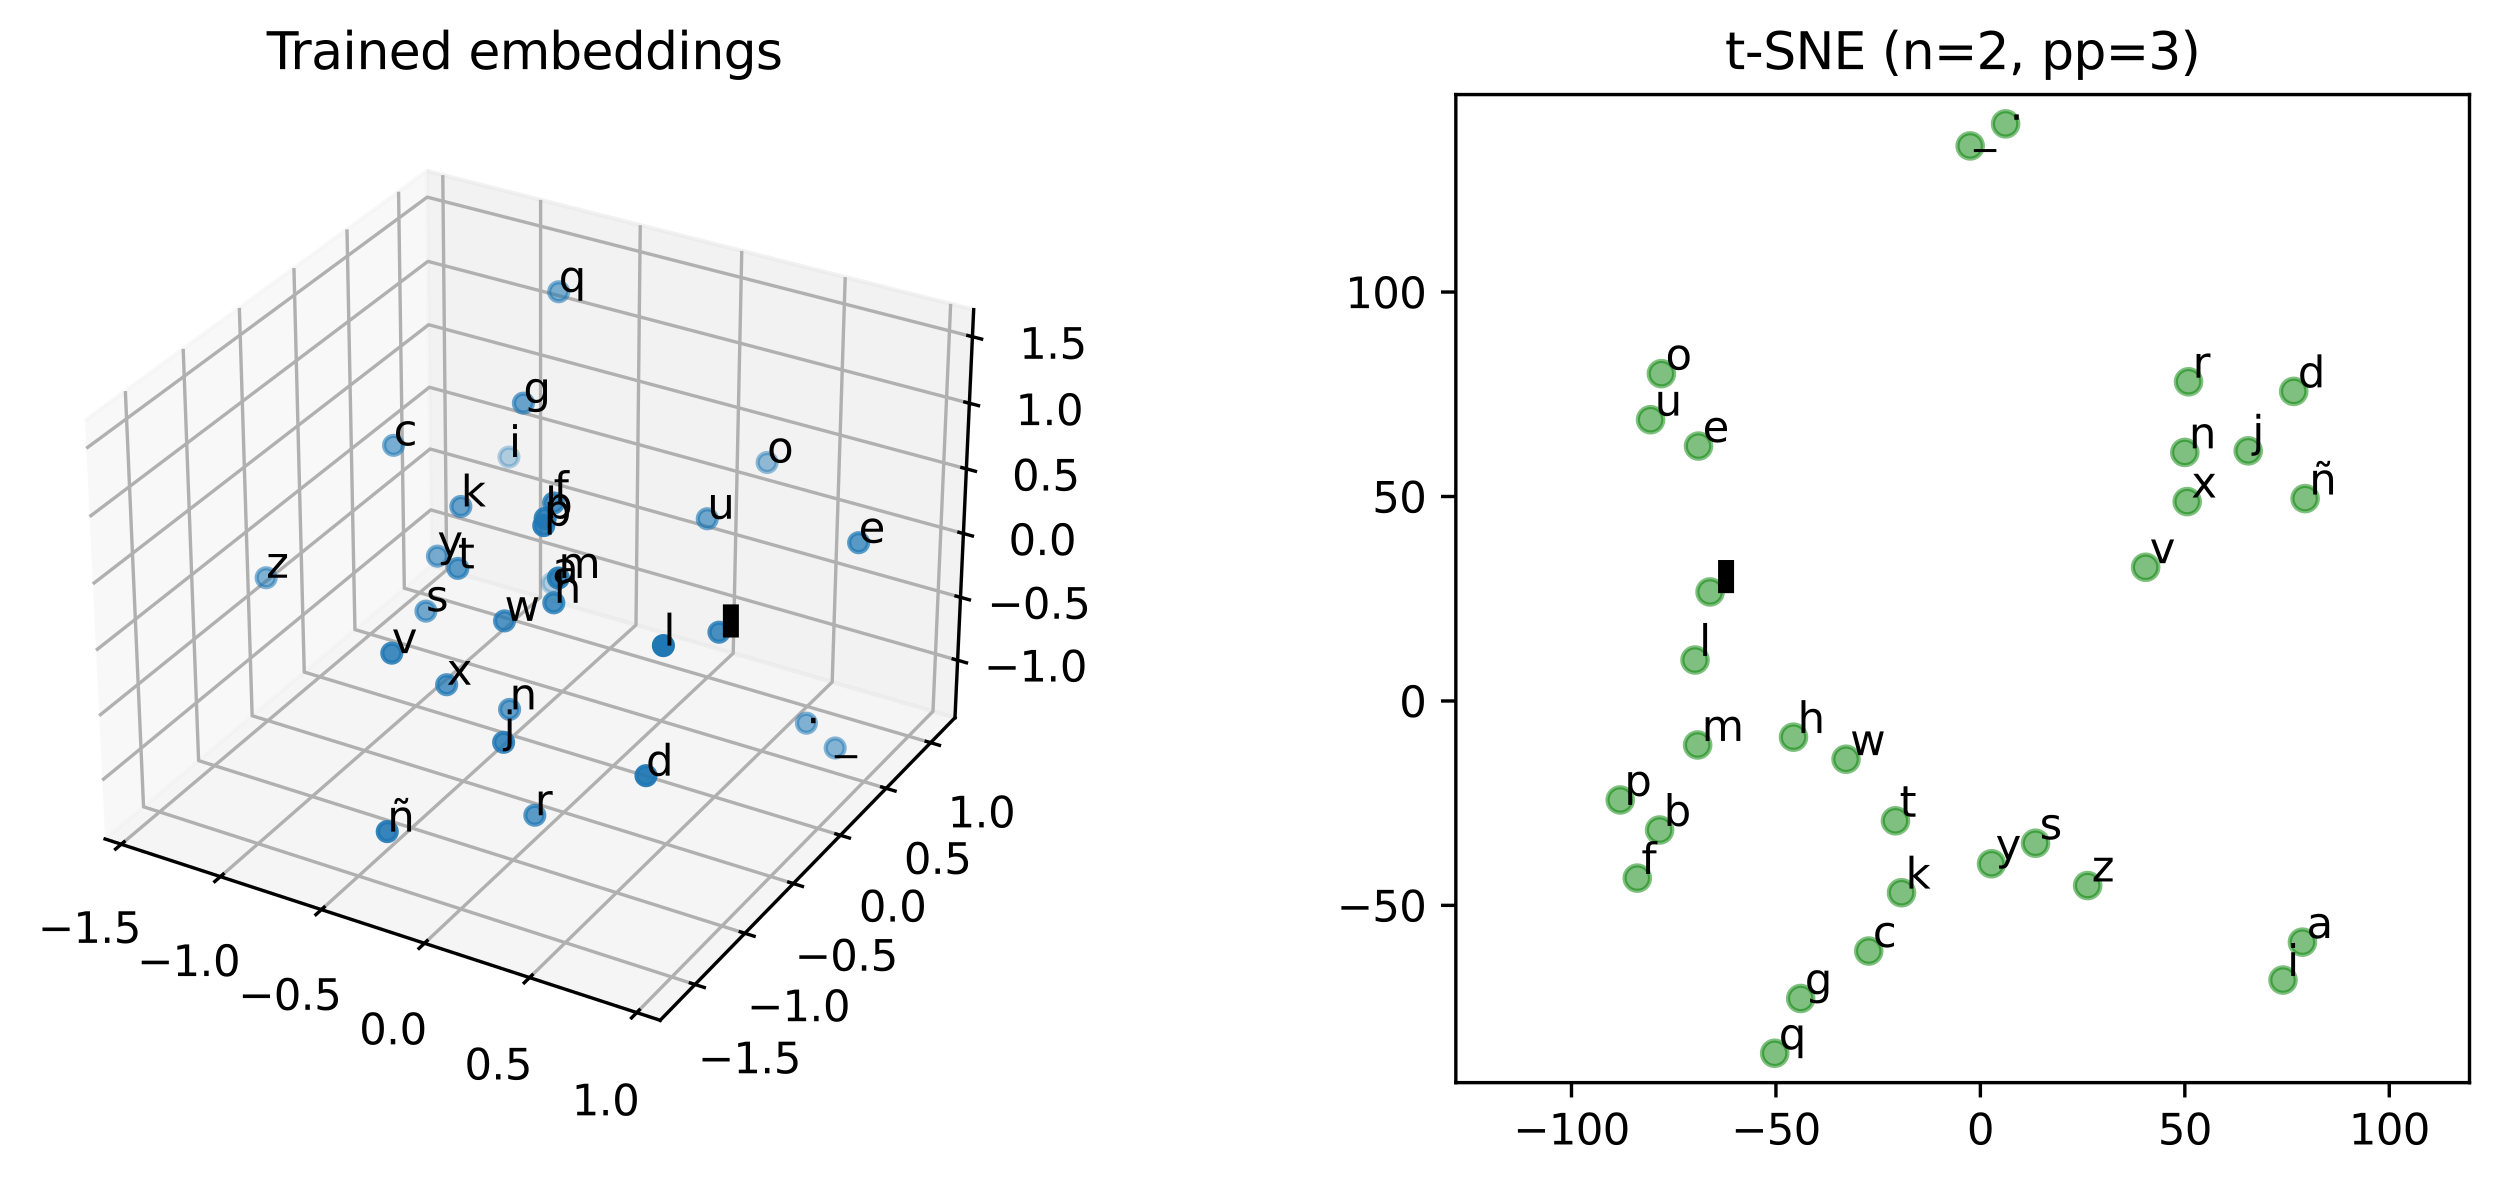<?xml version="1.0" encoding="utf-8" standalone="no"?>
<!DOCTYPE svg PUBLIC "-//W3C//DTD SVG 1.1//EN"
  "http://www.w3.org/Graphics/SVG/1.1/DTD/svg11.dtd">
<svg xmlns:xlink="http://www.w3.org/1999/xlink" width="590.14pt" height="279.436pt" viewBox="0 0 590.14 279.436" xmlns="http://www.w3.org/2000/svg" version="1.1">
 <defs>
  <style type="text/css">*{stroke-linejoin: round; stroke-linecap: butt}</style>
 </defs>
 <g id="figure_1">
  <g id="patch_1">
   <path d="M 0 279.436 
L 590.14 279.436 
L 590.14 0 
L 0 0 
z
" style="fill: #ffffff"/>
  </g>
  <g id="patch_2">
   <path d="M 7.2 255.558 
L 240.44 255.558 
L 240.44 22.318 
L 7.2 22.318 
z
" style="fill: #ffffff"/>
  </g>
  <g id="pane3d_1">
   <g id="patch_3">
    <path d="M 24.811 198.049 
L 101.835 133.486 
L 100.764 40.375 
L 20.055 99.273 
" style="fill: #f2f2f2; opacity: 0.5; stroke: #f2f2f2; stroke-linejoin: miter"/>
   </g>
  </g>
  <g id="pane3d_2">
   <g id="patch_4">
    <path d="M 101.835 133.486 
L 225.43 169.41 
L 229.841 73.092 
L 100.764 40.375 
" style="fill: #e6e6e6; opacity: 0.5; stroke: #e6e6e6; stroke-linejoin: miter"/>
   </g>
  </g>
  <g id="pane3d_3">
   <g id="patch_5">
    <path d="M 24.811 198.049 
L 155.828 240.839 
L 225.43 169.41 
L 101.835 133.486 
" style="fill: #ececec; opacity: 0.5; stroke: #ececec; stroke-linejoin: miter"/>
   </g>
  </g>
  <g id="grid3d_1">
   <g id="Line3DCollection_1">
    <path d="M 28.62 199.293 
L 105.443 134.535 
L 104.525 41.328 
" style="fill: none; stroke: #b0b0b0; stroke-width: 0.8"/>
    <path d="M 52.016 206.934 
L 127.588 140.972 
L 127.615 47.181 
" style="fill: none; stroke: #b0b0b0; stroke-width: 0.8"/>
    <path d="M 75.869 214.724 
L 150.13 147.524 
L 151.136 53.143 
" style="fill: none; stroke: #b0b0b0; stroke-width: 0.8"/>
    <path d="M 100.191 222.668 
L 173.078 154.194 
L 175.1 59.217 
" style="fill: none; stroke: #b0b0b0; stroke-width: 0.8"/>
    <path d="M 124.997 230.769 
L 196.443 160.985 
L 199.519 65.407 
" style="fill: none; stroke: #b0b0b0; stroke-width: 0.8"/>
    <path d="M 150.301 239.034 
L 220.238 167.901 
L 224.407 71.715 
" style="fill: none; stroke: #b0b0b0; stroke-width: 0.8"/>
   </g>
  </g>
  <g id="grid3d_2">
   <g id="Line3DCollection_2">
    <path d="M 29.593 92.313 
L 33.883 190.444 
L 164.058 232.393 
" style="fill: none; stroke: #b0b0b0; stroke-width: 0.8"/>
    <path d="M 43.242 82.352 
L 46.88 179.55 
L 175.833 220.308 
" style="fill: none; stroke: #b0b0b0; stroke-width: 0.8"/>
    <path d="M 56.5 72.677 
L 59.52 168.955 
L 187.269 208.573 
" style="fill: none; stroke: #b0b0b0; stroke-width: 0.8"/>
    <path d="M 69.383 63.275 
L 71.818 158.647 
L 198.378 197.172 
" style="fill: none; stroke: #b0b0b0; stroke-width: 0.8"/>
    <path d="M 81.907 54.136 
L 83.787 148.614 
L 209.176 186.091 
" style="fill: none; stroke: #b0b0b0; stroke-width: 0.8"/>
    <path d="M 94.086 45.248 
L 95.44 138.846 
L 219.675 175.317 
" style="fill: none; stroke: #b0b0b0; stroke-width: 0.8"/>
   </g>
  </g>
  <g id="grid3d_3">
   <g id="Line3DCollection_3">
    <path d="M 226.051 155.854 
L 101.684 120.357 
L 24.143 184.166 
" style="fill: none; stroke: #b0b0b0; stroke-width: 0.8"/>
    <path d="M 226.731 140.999 
L 101.518 105.98 
L 23.41 168.947 
" style="fill: none; stroke: #b0b0b0; stroke-width: 0.8"/>
    <path d="M 227.421 125.939 
L 101.351 91.414 
L 22.666 153.51 
" style="fill: none; stroke: #b0b0b0; stroke-width: 0.8"/>
    <path d="M 228.12 110.67 
L 101.181 76.655 
L 21.912 137.849 
" style="fill: none; stroke: #b0b0b0; stroke-width: 0.8"/>
    <path d="M 228.829 95.186 
L 101.009 61.699 
L 21.147 121.96 
" style="fill: none; stroke: #b0b0b0; stroke-width: 0.8"/>
    <path d="M 229.548 79.484 
L 100.835 46.542 
L 20.371 105.838 
" style="fill: none; stroke: #b0b0b0; stroke-width: 0.8"/>
   </g>
  </g>
  <g id="axis3d_1">
   <g id="line2d_1">
    <path d="M 24.811 198.049 
L 155.828 240.839 
" style="fill: none; stroke: #000000; stroke-width: 0.8; stroke-linecap: square"/>
   </g>
   <g id="xtick_1">
    <g id="line2d_2">
     <path d="M 29.289 198.729 
L 27.279 200.423 
" style="fill: none; stroke: #000000; stroke-width: 0.8; stroke-linecap: square"/>
    </g>
    <g id="text_1">
     <!-- −1.5 -->
     <g transform="translate(8.941 222.577) scale(0.1 -0.1)">
      <defs>
       <path id="DejaVuSans-2212" d="M 678 2272 
L 4684 2272 
L 4684 1741 
L 678 1741 
L 678 2272 
z
" transform="scale(0.016)"/>
       <path id="DejaVuSans-31" d="M 794 531 
L 1825 531 
L 1825 4091 
L 703 3866 
L 703 4441 
L 1819 4666 
L 2450 4666 
L 2450 531 
L 3481 531 
L 3481 0 
L 794 0 
L 794 531 
z
" transform="scale(0.016)"/>
       <path id="DejaVuSans-2e" d="M 684 794 
L 1344 794 
L 1344 0 
L 684 0 
L 684 794 
z
" transform="scale(0.016)"/>
       <path id="DejaVuSans-35" d="M 691 4666 
L 3169 4666 
L 3169 4134 
L 1269 4134 
L 1269 2991 
Q 1406 3038 1543 3061 
Q 1681 3084 1819 3084 
Q 2600 3084 3056 2656 
Q 3513 2228 3513 1497 
Q 3513 744 3044 326 
Q 2575 -91 1722 -91 
Q 1428 -91 1123 -41 
Q 819 9 494 109 
L 494 744 
Q 775 591 1075 516 
Q 1375 441 1709 441 
Q 2250 441 2565 725 
Q 2881 1009 2881 1497 
Q 2881 1984 2565 2268 
Q 2250 2553 1709 2553 
Q 1456 2553 1204 2497 
Q 953 2441 691 2322 
L 691 4666 
z
" transform="scale(0.016)"/>
      </defs>
      <use xlink:href="#DejaVuSans-2212"/>
      <use xlink:href="#DejaVuSans-31" x="83.789"/>
      <use xlink:href="#DejaVuSans-2e" x="147.412"/>
      <use xlink:href="#DejaVuSans-35" x="179.199"/>
     </g>
    </g>
   </g>
   <g id="xtick_2">
    <g id="line2d_3">
     <path d="M 52.675 206.359 
L 50.696 208.086 
" style="fill: none; stroke: #000000; stroke-width: 0.8; stroke-linecap: square"/>
    </g>
    <g id="text_2">
     <!-- −1.0 -->
     <g transform="translate(32.364 230.403) scale(0.1 -0.1)">
      <defs>
       <path id="DejaVuSans-30" d="M 2034 4250 
Q 1547 4250 1301 3770 
Q 1056 3291 1056 2328 
Q 1056 1369 1301 889 
Q 1547 409 2034 409 
Q 2525 409 2770 889 
Q 3016 1369 3016 2328 
Q 3016 3291 2770 3770 
Q 2525 4250 2034 4250 
z
M 2034 4750 
Q 2819 4750 3233 4129 
Q 3647 3509 3647 2328 
Q 3647 1150 3233 529 
Q 2819 -91 2034 -91 
Q 1250 -91 836 529 
Q 422 1150 422 2328 
Q 422 3509 836 4129 
Q 1250 4750 2034 4750 
z
" transform="scale(0.016)"/>
      </defs>
      <use xlink:href="#DejaVuSans-2212"/>
      <use xlink:href="#DejaVuSans-31" x="83.789"/>
      <use xlink:href="#DejaVuSans-2e" x="147.412"/>
      <use xlink:href="#DejaVuSans-30" x="179.199"/>
     </g>
    </g>
   </g>
   <g id="xtick_3">
    <g id="line2d_4">
     <path d="M 76.516 214.138 
L 74.571 215.899 
" style="fill: none; stroke: #000000; stroke-width: 0.8; stroke-linecap: square"/>
    </g>
    <g id="text_3">
     <!-- −0.5 -->
     <g transform="translate(56.246 238.383) scale(0.1 -0.1)">
      <use xlink:href="#DejaVuSans-2212"/>
      <use xlink:href="#DejaVuSans-30" x="83.789"/>
      <use xlink:href="#DejaVuSans-2e" x="147.412"/>
      <use xlink:href="#DejaVuSans-35" x="179.199"/>
     </g>
    </g>
   </g>
   <g id="xtick_4">
    <g id="line2d_5">
     <path d="M 100.827 222.07 
L 98.916 223.866 
" style="fill: none; stroke: #000000; stroke-width: 0.8; stroke-linecap: square"/>
    </g>
    <g id="text_4">
     <!-- 0.0 -->
     <g transform="translate(84.79 246.52) scale(0.1 -0.1)">
      <use xlink:href="#DejaVuSans-30"/>
      <use xlink:href="#DejaVuSans-2e" x="63.623"/>
      <use xlink:href="#DejaVuSans-30" x="95.41"/>
     </g>
    </g>
   </g>
   <g id="xtick_5">
    <g id="line2d_6">
     <path d="M 125.621 230.16 
L 123.746 231.991 
" style="fill: none; stroke: #000000; stroke-width: 0.8; stroke-linecap: square"/>
    </g>
    <g id="text_5">
     <!-- 0.5 -->
     <g transform="translate(109.631 254.819) scale(0.1 -0.1)">
      <use xlink:href="#DejaVuSans-30"/>
      <use xlink:href="#DejaVuSans-2e" x="63.623"/>
      <use xlink:href="#DejaVuSans-35" x="95.41"/>
     </g>
    </g>
   </g>
   <g id="xtick_6">
    <g id="line2d_7">
     <path d="M 150.913 238.412 
L 149.076 240.28 
" style="fill: none; stroke: #000000; stroke-width: 0.8; stroke-linecap: square"/>
    </g>
    <g id="text_6">
     <!-- 1.0 -->
     <g transform="translate(134.973 263.287) scale(0.1 -0.1)">
      <use xlink:href="#DejaVuSans-31"/>
      <use xlink:href="#DejaVuSans-2e" x="63.623"/>
      <use xlink:href="#DejaVuSans-30" x="95.41"/>
     </g>
    </g>
   </g>
  </g>
  <g id="axis3d_2">
   <g id="line2d_8">
    <path d="M 225.43 169.41 
L 155.828 240.839 
" style="fill: none; stroke: #000000; stroke-width: 0.8; stroke-linecap: square"/>
   </g>
   <g id="xtick_7">
    <g id="line2d_9">
     <path d="M 162.961 232.039 
L 166.254 233.101 
" style="fill: none; stroke: #000000; stroke-width: 0.8; stroke-linecap: square"/>
    </g>
    <g id="text_7">
     <!-- −1.5 -->
     <g transform="translate(164.746 253.357) scale(0.1 -0.1)">
      <use xlink:href="#DejaVuSans-2212"/>
      <use xlink:href="#DejaVuSans-31" x="83.789"/>
      <use xlink:href="#DejaVuSans-2e" x="147.412"/>
      <use xlink:href="#DejaVuSans-35" x="179.199"/>
     </g>
    </g>
   </g>
   <g id="xtick_8">
    <g id="line2d_10">
     <path d="M 174.748 219.965 
L 178.008 220.996 
" style="fill: none; stroke: #000000; stroke-width: 0.8; stroke-linecap: square"/>
    </g>
    <g id="text_8">
     <!-- −1.0 -->
     <g transform="translate(176.341 241.068) scale(0.1 -0.1)">
      <use xlink:href="#DejaVuSans-2212"/>
      <use xlink:href="#DejaVuSans-31" x="83.789"/>
      <use xlink:href="#DejaVuSans-2e" x="147.412"/>
      <use xlink:href="#DejaVuSans-30" x="179.199"/>
     </g>
    </g>
   </g>
   <g id="xtick_9">
    <g id="line2d_11">
     <path d="M 186.194 208.24 
L 189.421 209.24 
" style="fill: none; stroke: #000000; stroke-width: 0.8; stroke-linecap: square"/>
    </g>
    <g id="text_9">
     <!-- −0.5 -->
     <g transform="translate(187.601 229.135) scale(0.1 -0.1)">
      <use xlink:href="#DejaVuSans-2212"/>
      <use xlink:href="#DejaVuSans-30" x="83.789"/>
      <use xlink:href="#DejaVuSans-2e" x="147.412"/>
      <use xlink:href="#DejaVuSans-35" x="179.199"/>
     </g>
    </g>
   </g>
   <g id="xtick_10">
    <g id="line2d_12">
     <path d="M 197.314 196.848 
L 200.509 197.82 
" style="fill: none; stroke: #000000; stroke-width: 0.8; stroke-linecap: square"/>
    </g>
    <g id="text_10">
     <!-- 0.0 -->
     <g transform="translate(202.73 217.541) scale(0.1 -0.1)">
      <use xlink:href="#DejaVuSans-30"/>
      <use xlink:href="#DejaVuSans-2e" x="63.623"/>
      <use xlink:href="#DejaVuSans-30" x="95.41"/>
     </g>
    </g>
   </g>
   <g id="xtick_11">
    <g id="line2d_13">
     <path d="M 208.122 185.776 
L 211.285 186.721 
" style="fill: none; stroke: #000000; stroke-width: 0.8; stroke-linecap: square"/>
    </g>
    <g id="text_11">
     <!-- 0.5 -->
     <g transform="translate(213.362 206.274) scale(0.1 -0.1)">
      <use xlink:href="#DejaVuSans-30"/>
      <use xlink:href="#DejaVuSans-2e" x="63.623"/>
      <use xlink:href="#DejaVuSans-35" x="95.41"/>
     </g>
    </g>
   </g>
   <g id="xtick_12">
    <g id="line2d_14">
     <path d="M 218.632 175.01 
L 221.763 175.93 
" style="fill: none; stroke: #000000; stroke-width: 0.8; stroke-linecap: square"/>
    </g>
    <g id="text_12">
     <!-- 1.0 -->
     <g transform="translate(223.699 195.318) scale(0.1 -0.1)">
      <use xlink:href="#DejaVuSans-31"/>
      <use xlink:href="#DejaVuSans-2e" x="63.623"/>
      <use xlink:href="#DejaVuSans-30" x="95.41"/>
     </g>
    </g>
   </g>
  </g>
  <g id="axis3d_3">
   <g id="line2d_15">
    <path d="M 225.43 169.41 
L 229.841 73.092 
" style="fill: none; stroke: #000000; stroke-width: 0.8; stroke-linecap: square"/>
   </g>
   <g id="xtick_13">
    <g id="line2d_16">
     <path d="M 225.007 155.556 
L 228.141 156.451 
" style="fill: none; stroke: #000000; stroke-width: 0.8; stroke-linecap: square"/>
    </g>
    <g id="text_13">
     <!-- −1.0 -->
     <g transform="translate(232.263 160.879) scale(0.1 -0.1)">
      <use xlink:href="#DejaVuSans-2212"/>
      <use xlink:href="#DejaVuSans-31" x="83.789"/>
      <use xlink:href="#DejaVuSans-2e" x="147.412"/>
      <use xlink:href="#DejaVuSans-30" x="179.199"/>
     </g>
    </g>
   </g>
   <g id="xtick_14">
    <g id="line2d_17">
     <path d="M 225.679 140.705 
L 228.836 141.588 
" style="fill: none; stroke: #000000; stroke-width: 0.8; stroke-linecap: square"/>
    </g>
    <g id="text_14">
     <!-- −0.5 -->
     <g transform="translate(233.066 146.058) scale(0.1 -0.1)">
      <use xlink:href="#DejaVuSans-2212"/>
      <use xlink:href="#DejaVuSans-30" x="83.789"/>
      <use xlink:href="#DejaVuSans-2e" x="147.412"/>
      <use xlink:href="#DejaVuSans-35" x="179.199"/>
     </g>
    </g>
   </g>
   <g id="xtick_15">
    <g id="line2d_18">
     <path d="M 226.361 125.649 
L 229.541 126.52 
" style="fill: none; stroke: #000000; stroke-width: 0.8; stroke-linecap: square"/>
    </g>
    <g id="text_15">
     <!-- 0.0 -->
     <g transform="translate(238.07 131.033) scale(0.1 -0.1)">
      <use xlink:href="#DejaVuSans-30"/>
      <use xlink:href="#DejaVuSans-2e" x="63.623"/>
      <use xlink:href="#DejaVuSans-30" x="95.41"/>
     </g>
    </g>
   </g>
   <g id="xtick_16">
    <g id="line2d_19">
     <path d="M 227.053 110.384 
L 230.256 111.242 
" style="fill: none; stroke: #000000; stroke-width: 0.8; stroke-linecap: square"/>
    </g>
    <g id="text_16">
     <!-- 0.5 -->
     <g transform="translate(238.896 115.8) scale(0.1 -0.1)">
      <use xlink:href="#DejaVuSans-30"/>
      <use xlink:href="#DejaVuSans-2e" x="63.623"/>
      <use xlink:href="#DejaVuSans-35" x="95.41"/>
     </g>
    </g>
   </g>
   <g id="xtick_17">
    <g id="line2d_20">
     <path d="M 227.754 94.905 
L 230.98 95.75 
" style="fill: none; stroke: #000000; stroke-width: 0.8; stroke-linecap: square"/>
    </g>
    <g id="text_17">
     <!-- 1.0 -->
     <g transform="translate(239.734 100.354) scale(0.1 -0.1)">
      <use xlink:href="#DejaVuSans-31"/>
      <use xlink:href="#DejaVuSans-2e" x="63.623"/>
      <use xlink:href="#DejaVuSans-30" x="95.41"/>
     </g>
    </g>
   </g>
   <g id="xtick_18">
    <g id="line2d_21">
     <path d="M 228.465 79.207 
L 231.715 80.039 
" style="fill: none; stroke: #000000; stroke-width: 0.8; stroke-linecap: square"/>
    </g>
    <g id="text_18">
     <!-- 1.5 -->
     <g transform="translate(240.583 84.69) scale(0.1 -0.1)">
      <use xlink:href="#DejaVuSans-31"/>
      <use xlink:href="#DejaVuSans-2e" x="63.623"/>
      <use xlink:href="#DejaVuSans-35" x="95.41"/>
     </g>
    </g>
   </g>
  </g>
  <g id="axes_1">
   <g id="Path3DCollection_1">
    <defs>
     <path id="C0_0_e3306ca558" d="M 0 2.236 
C 0.593 2.236 1.162 2 1.581 1.581 
C 2 1.162 2.236 0.593 2.236 -0 
C 2.236 -0.593 2 -1.162 1.581 -1.581 
C 1.162 -2 0.593 -2.236 0 -2.236 
C -0.593 -2.236 -1.162 -2 -1.581 -1.581 
C -2 -1.162 -2.236 -0.593 -2.236 0 
C -2.236 0.593 -2 1.162 -1.581 1.581 
C -1.162 2 -0.593 2.236 0 2.236 
z
"/>
    </defs>
    <g clip-path="url(#p22d6011067)">
     <use xlink:href="#C0_0_e3306ca558" x="130.324" y="137.647" style="fill: #1f77b4; fill-opacity: 0.3; stroke: #1f77b4; stroke-opacity: 0.3"/>
    </g>
    <g clip-path="url(#p22d6011067)">
     <use xlink:href="#C0_0_e3306ca558" x="120.14" y="107.885" style="fill: #1f77b4; fill-opacity: 0.315; stroke: #1f77b4; stroke-opacity: 0.315"/>
    </g>
    <g clip-path="url(#p22d6011067)">
     <use xlink:href="#C0_0_e3306ca558" x="181.077" y="109.17" style="fill: #1f77b4; fill-opacity: 0.469; stroke: #1f77b4; stroke-opacity: 0.469"/>
    </g>
    <g clip-path="url(#p22d6011067)">
     <use xlink:href="#C0_0_e3306ca558" x="197.148" y="176.563" style="fill: #1f77b4; fill-opacity: 0.521; stroke: #1f77b4; stroke-opacity: 0.521"/>
    </g>
    <g clip-path="url(#p22d6011067)">
     <use xlink:href="#C0_0_e3306ca558" x="190.365" y="170.713" style="fill: #1f77b4; fill-opacity: 0.537; stroke: #1f77b4; stroke-opacity: 0.537"/>
    </g>
    <g clip-path="url(#p22d6011067)">
     <use xlink:href="#C0_0_e3306ca558" x="62.825" y="136.38" style="fill: #1f77b4; fill-opacity: 0.552; stroke: #1f77b4; stroke-opacity: 0.552"/>
    </g>
    <g clip-path="url(#p22d6011067)">
     <use xlink:href="#C0_0_e3306ca558" x="131.881" y="68.873" style="fill: #1f77b4; fill-opacity: 0.563; stroke: #1f77b4; stroke-opacity: 0.563"/>
    </g>
    <g clip-path="url(#p22d6011067)">
     <use xlink:href="#C0_0_e3306ca558" x="92.91" y="105.121" style="fill: #1f77b4; fill-opacity: 0.587; stroke: #1f77b4; stroke-opacity: 0.587"/>
    </g>
    <g clip-path="url(#p22d6011067)">
     <use xlink:href="#C0_0_e3306ca558" x="103.25" y="131.282" style="fill: #1f77b4; fill-opacity: 0.589; stroke: #1f77b4; stroke-opacity: 0.589"/>
    </g>
    <g clip-path="url(#p22d6011067)">
     <use xlink:href="#C0_0_e3306ca558" x="100.551" y="144.263" style="fill: #1f77b4; fill-opacity: 0.61; stroke: #1f77b4; stroke-opacity: 0.61"/>
    </g>
    <g clip-path="url(#p22d6011067)">
     <use xlink:href="#C0_0_e3306ca558" x="166.957" y="122.454" style="fill: #1f77b4; fill-opacity: 0.614; stroke: #1f77b4; stroke-opacity: 0.614"/>
    </g>
    <g clip-path="url(#p22d6011067)">
     <use xlink:href="#C0_0_e3306ca558" x="108.787" y="119.56" style="fill: #1f77b4; fill-opacity: 0.65; stroke: #1f77b4; stroke-opacity: 0.65"/>
    </g>
    <g clip-path="url(#p22d6011067)">
     <use xlink:href="#C0_0_e3306ca558" x="123.552" y="95.162" style="fill: #1f77b4; fill-opacity: 0.652; stroke: #1f77b4; stroke-opacity: 0.652"/>
    </g>
    <g clip-path="url(#p22d6011067)">
     <use xlink:href="#C0_0_e3306ca558" x="120.289" y="167.462" style="fill: #1f77b4; fill-opacity: 0.686; stroke: #1f77b4; stroke-opacity: 0.686"/>
    </g>
    <g clip-path="url(#p22d6011067)">
     <use xlink:href="#C0_0_e3306ca558" x="108.082" y="134.175" style="fill: #1f77b4; fill-opacity: 0.714; stroke: #1f77b4; stroke-opacity: 0.714"/>
    </g>
    <g clip-path="url(#p22d6011067)">
     <use xlink:href="#C0_0_e3306ca558" x="202.687" y="128.102" style="fill: #1f77b4; fill-opacity: 0.721; stroke: #1f77b4; stroke-opacity: 0.721"/>
    </g>
    <g clip-path="url(#p22d6011067)">
     <use xlink:href="#C0_0_e3306ca558" x="126.247" y="192.446" style="fill: #1f77b4; fill-opacity: 0.721; stroke: #1f77b4; stroke-opacity: 0.721"/>
    </g>
    <g clip-path="url(#p22d6011067)">
     <use xlink:href="#C0_0_e3306ca558" x="105.431" y="161.631" style="fill: #1f77b4; fill-opacity: 0.735; stroke: #1f77b4; stroke-opacity: 0.735"/>
    </g>
    <g clip-path="url(#p22d6011067)">
     <use xlink:href="#C0_0_e3306ca558" x="119.099" y="146.566" style="fill: #1f77b4; fill-opacity: 0.758; stroke: #1f77b4; stroke-opacity: 0.758"/>
    </g>
    <g clip-path="url(#p22d6011067)">
     <use xlink:href="#C0_0_e3306ca558" x="130.727" y="142.299" style="fill: #1f77b4; fill-opacity: 0.796; stroke: #1f77b4; stroke-opacity: 0.796"/>
    </g>
    <g clip-path="url(#p22d6011067)">
     <use xlink:href="#C0_0_e3306ca558" x="169.711" y="149.237" style="fill: #1f77b4; fill-opacity: 0.797; stroke: #1f77b4; stroke-opacity: 0.797"/>
    </g>
    <g clip-path="url(#p22d6011067)">
     <use xlink:href="#C0_0_e3306ca558" x="130.682" y="118.737" style="fill: #1f77b4; fill-opacity: 0.805; stroke: #1f77b4; stroke-opacity: 0.805"/>
    </g>
    <g clip-path="url(#p22d6011067)">
     <use xlink:href="#C0_0_e3306ca558" x="118.88" y="175.226" style="fill: #1f77b4; fill-opacity: 0.827; stroke: #1f77b4; stroke-opacity: 0.827"/>
    </g>
    <g clip-path="url(#p22d6011067)">
     <use xlink:href="#C0_0_e3306ca558" x="92.481" y="154.182" style="fill: #1f77b4; fill-opacity: 0.839; stroke: #1f77b4; stroke-opacity: 0.839"/>
    </g>
    <g clip-path="url(#p22d6011067)">
     <use xlink:href="#C0_0_e3306ca558" x="128.693" y="122.36" style="fill: #1f77b4; fill-opacity: 0.864; stroke: #1f77b4; stroke-opacity: 0.864"/>
    </g>
    <g clip-path="url(#p22d6011067)">
     <use xlink:href="#C0_0_e3306ca558" x="131.811" y="136.445" style="fill: #1f77b4; fill-opacity: 0.879; stroke: #1f77b4; stroke-opacity: 0.879"/>
    </g>
    <g clip-path="url(#p22d6011067)">
     <use xlink:href="#C0_0_e3306ca558" x="91.413" y="196.304" style="fill: #1f77b4; fill-opacity: 0.891; stroke: #1f77b4; stroke-opacity: 0.891"/>
    </g>
    <g clip-path="url(#p22d6011067)">
     <use xlink:href="#C0_0_e3306ca558" x="128.362" y="124.061" style="fill: #1f77b4; fill-opacity: 0.901; stroke: #1f77b4; stroke-opacity: 0.901"/>
    </g>
    <g clip-path="url(#p22d6011067)">
     <use xlink:href="#C0_0_e3306ca558" x="152.492" y="183.102" style="fill: #1f77b4; fill-opacity: 0.928; stroke: #1f77b4; stroke-opacity: 0.928"/>
    </g>
    <g clip-path="url(#p22d6011067)">
     <use xlink:href="#C0_0_e3306ca558" x="156.6" y="152.395" style="fill: #1f77b4; stroke: #1f77b4"/>
    </g>
   </g>
   <g id="text_19">
    <!-- ▮ -->
    <g transform="translate(169.711 149.237) scale(0.1 -0.1)">
     <defs>
      <path id="DejaVuSans-25ae" d="M 581 -781 
L 581 4106 
L 2941 4106 
L 2941 -781 
L 581 -781 
z
" transform="scale(0.016)"/>
     </defs>
     <use xlink:href="#DejaVuSans-25ae"/>
    </g>
   </g>
   <g id="text_20">
    <!-- . -->
    <g transform="translate(190.365 170.713) scale(0.1 -0.1)">
     <use xlink:href="#DejaVuSans-2e"/>
    </g>
   </g>
   <g id="text_21">
    <!-- a -->
    <g transform="translate(130.324 137.647) scale(0.1 -0.1)">
     <defs>
      <path id="DejaVuSans-61" d="M 2194 1759 
Q 1497 1759 1228 1600 
Q 959 1441 959 1056 
Q 959 750 1161 570 
Q 1363 391 1709 391 
Q 2188 391 2477 730 
Q 2766 1069 2766 1631 
L 2766 1759 
L 2194 1759 
z
M 3341 1997 
L 3341 0 
L 2766 0 
L 2766 531 
Q 2569 213 2275 61 
Q 1981 -91 1556 -91 
Q 1019 -91 701 211 
Q 384 513 384 1019 
Q 384 1609 779 1909 
Q 1175 2209 1959 2209 
L 2766 2209 
L 2766 2266 
Q 2766 2663 2505 2880 
Q 2244 3097 1772 3097 
Q 1472 3097 1187 3025 
Q 903 2953 641 2809 
L 641 3341 
Q 956 3463 1253 3523 
Q 1550 3584 1831 3584 
Q 2591 3584 2966 3190 
Q 3341 2797 3341 1997 
z
" transform="scale(0.016)"/>
     </defs>
     <use xlink:href="#DejaVuSans-61"/>
    </g>
   </g>
   <g id="text_22">
    <!-- e -->
    <g transform="translate(202.687 128.102) scale(0.1 -0.1)">
     <defs>
      <path id="DejaVuSans-65" d="M 3597 1894 
L 3597 1613 
L 953 1613 
Q 991 1019 1311 708 
Q 1631 397 2203 397 
Q 2534 397 2845 478 
Q 3156 559 3463 722 
L 3463 178 
Q 3153 47 2828 -22 
Q 2503 -91 2169 -91 
Q 1331 -91 842 396 
Q 353 884 353 1716 
Q 353 2575 817 3079 
Q 1281 3584 2069 3584 
Q 2775 3584 3186 3129 
Q 3597 2675 3597 1894 
z
M 3022 2063 
Q 3016 2534 2758 2815 
Q 2500 3097 2075 3097 
Q 1594 3097 1305 2825 
Q 1016 2553 972 2059 
L 3022 2063 
z
" transform="scale(0.016)"/>
     </defs>
     <use xlink:href="#DejaVuSans-65"/>
    </g>
   </g>
   <g id="text_23">
    <!-- r -->
    <g transform="translate(126.247 192.446) scale(0.1 -0.1)">
     <defs>
      <path id="DejaVuSans-72" d="M 2631 2963 
Q 2534 3019 2420 3045 
Q 2306 3072 2169 3072 
Q 1681 3072 1420 2755 
Q 1159 2438 1159 1844 
L 1159 0 
L 581 0 
L 581 3500 
L 1159 3500 
L 1159 2956 
Q 1341 3275 1631 3429 
Q 1922 3584 2338 3584 
Q 2397 3584 2469 3576 
Q 2541 3569 2628 3553 
L 2631 2963 
z
" transform="scale(0.016)"/>
     </defs>
     <use xlink:href="#DejaVuSans-72"/>
    </g>
   </g>
   <g id="text_24">
    <!-- o -->
    <g transform="translate(181.077 109.17) scale(0.1 -0.1)">
     <defs>
      <path id="DejaVuSans-6f" d="M 1959 3097 
Q 1497 3097 1228 2736 
Q 959 2375 959 1747 
Q 959 1119 1226 758 
Q 1494 397 1959 397 
Q 2419 397 2687 759 
Q 2956 1122 2956 1747 
Q 2956 2369 2687 2733 
Q 2419 3097 1959 3097 
z
M 1959 3584 
Q 2709 3584 3137 3096 
Q 3566 2609 3566 1747 
Q 3566 888 3137 398 
Q 2709 -91 1959 -91 
Q 1206 -91 779 398 
Q 353 888 353 1747 
Q 353 2609 779 3096 
Q 1206 3584 1959 3584 
z
" transform="scale(0.016)"/>
     </defs>
     <use xlink:href="#DejaVuSans-6f"/>
    </g>
   </g>
   <g id="text_25">
    <!-- i -->
    <g transform="translate(120.14 107.885) scale(0.1 -0.1)">
     <defs>
      <path id="DejaVuSans-69" d="M 603 3500 
L 1178 3500 
L 1178 0 
L 603 0 
L 603 3500 
z
M 603 4863 
L 1178 4863 
L 1178 4134 
L 603 4134 
L 603 4863 
z
" transform="scale(0.016)"/>
     </defs>
     <use xlink:href="#DejaVuSans-69"/>
    </g>
   </g>
   <g id="text_26">
    <!-- l -->
    <g transform="translate(156.6 152.395) scale(0.1 -0.1)">
     <defs>
      <path id="DejaVuSans-6c" d="M 603 4863 
L 1178 4863 
L 1178 0 
L 603 0 
L 603 4863 
z
" transform="scale(0.016)"/>
     </defs>
     <use xlink:href="#DejaVuSans-6c"/>
    </g>
   </g>
   <g id="text_27">
    <!-- n -->
    <g transform="translate(120.289 167.462) scale(0.1 -0.1)">
     <defs>
      <path id="DejaVuSans-6e" d="M 3513 2113 
L 3513 0 
L 2938 0 
L 2938 2094 
Q 2938 2591 2744 2837 
Q 2550 3084 2163 3084 
Q 1697 3084 1428 2787 
Q 1159 2491 1159 1978 
L 1159 0 
L 581 0 
L 581 3500 
L 1159 3500 
L 1159 2956 
Q 1366 3272 1645 3428 
Q 1925 3584 2291 3584 
Q 2894 3584 3203 3211 
Q 3513 2838 3513 2113 
z
" transform="scale(0.016)"/>
     </defs>
     <use xlink:href="#DejaVuSans-6e"/>
    </g>
   </g>
   <g id="text_28">
    <!-- s -->
    <g transform="translate(100.551 144.263) scale(0.1 -0.1)">
     <defs>
      <path id="DejaVuSans-73" d="M 2834 3397 
L 2834 2853 
Q 2591 2978 2328 3040 
Q 2066 3103 1784 3103 
Q 1356 3103 1142 2972 
Q 928 2841 928 2578 
Q 928 2378 1081 2264 
Q 1234 2150 1697 2047 
L 1894 2003 
Q 2506 1872 2764 1633 
Q 3022 1394 3022 966 
Q 3022 478 2636 193 
Q 2250 -91 1575 -91 
Q 1294 -91 989 -36 
Q 684 19 347 128 
L 347 722 
Q 666 556 975 473 
Q 1284 391 1588 391 
Q 1994 391 2212 530 
Q 2431 669 2431 922 
Q 2431 1156 2273 1281 
Q 2116 1406 1581 1522 
L 1381 1569 
Q 847 1681 609 1914 
Q 372 2147 372 2553 
Q 372 3047 722 3315 
Q 1072 3584 1716 3584 
Q 2034 3584 2315 3537 
Q 2597 3491 2834 3397 
z
" transform="scale(0.016)"/>
     </defs>
     <use xlink:href="#DejaVuSans-73"/>
    </g>
   </g>
   <g id="text_29">
    <!-- u -->
    <g transform="translate(166.957 122.454) scale(0.1 -0.1)">
     <defs>
      <path id="DejaVuSans-75" d="M 544 1381 
L 544 3500 
L 1119 3500 
L 1119 1403 
Q 1119 906 1312 657 
Q 1506 409 1894 409 
Q 2359 409 2629 706 
Q 2900 1003 2900 1516 
L 2900 3500 
L 3475 3500 
L 3475 0 
L 2900 0 
L 2900 538 
Q 2691 219 2414 64 
Q 2138 -91 1772 -91 
Q 1169 -91 856 284 
Q 544 659 544 1381 
z
M 1991 3584 
L 1991 3584 
z
" transform="scale(0.016)"/>
     </defs>
     <use xlink:href="#DejaVuSans-75"/>
    </g>
   </g>
   <g id="text_30">
    <!-- t -->
    <g transform="translate(108.082 134.175) scale(0.1 -0.1)">
     <defs>
      <path id="DejaVuSans-74" d="M 1172 4494 
L 1172 3500 
L 2356 3500 
L 2356 3053 
L 1172 3053 
L 1172 1153 
Q 1172 725 1289 603 
Q 1406 481 1766 481 
L 2356 481 
L 2356 0 
L 1766 0 
Q 1100 0 847 248 
Q 594 497 594 1153 
L 594 3053 
L 172 3053 
L 172 3500 
L 594 3500 
L 594 4494 
L 1172 4494 
z
" transform="scale(0.016)"/>
     </defs>
     <use xlink:href="#DejaVuSans-74"/>
    </g>
   </g>
   <g id="text_31">
    <!-- c -->
    <g transform="translate(92.91 105.121) scale(0.1 -0.1)">
     <defs>
      <path id="DejaVuSans-63" d="M 3122 3366 
L 3122 2828 
Q 2878 2963 2633 3030 
Q 2388 3097 2138 3097 
Q 1578 3097 1268 2742 
Q 959 2388 959 1747 
Q 959 1106 1268 751 
Q 1578 397 2138 397 
Q 2388 397 2633 464 
Q 2878 531 3122 666 
L 3122 134 
Q 2881 22 2623 -34 
Q 2366 -91 2075 -91 
Q 1284 -91 818 406 
Q 353 903 353 1747 
Q 353 2603 823 3093 
Q 1294 3584 2113 3584 
Q 2378 3584 2631 3529 
Q 2884 3475 3122 3366 
z
" transform="scale(0.016)"/>
     </defs>
     <use xlink:href="#DejaVuSans-63"/>
    </g>
   </g>
   <g id="text_32">
    <!-- d -->
    <g transform="translate(152.492 183.102) scale(0.1 -0.1)">
     <defs>
      <path id="DejaVuSans-64" d="M 2906 2969 
L 2906 4863 
L 3481 4863 
L 3481 0 
L 2906 0 
L 2906 525 
Q 2725 213 2448 61 
Q 2172 -91 1784 -91 
Q 1150 -91 751 415 
Q 353 922 353 1747 
Q 353 2572 751 3078 
Q 1150 3584 1784 3584 
Q 2172 3584 2448 3432 
Q 2725 3281 2906 2969 
z
M 947 1747 
Q 947 1113 1208 752 
Q 1469 391 1925 391 
Q 2381 391 2643 752 
Q 2906 1113 2906 1747 
Q 2906 2381 2643 2742 
Q 2381 3103 1925 3103 
Q 1469 3103 1208 2742 
Q 947 2381 947 1747 
z
" transform="scale(0.016)"/>
     </defs>
     <use xlink:href="#DejaVuSans-64"/>
    </g>
   </g>
   <g id="text_33">
    <!-- m -->
    <g transform="translate(131.811 136.445) scale(0.1 -0.1)">
     <defs>
      <path id="DejaVuSans-6d" d="M 3328 2828 
Q 3544 3216 3844 3400 
Q 4144 3584 4550 3584 
Q 5097 3584 5394 3201 
Q 5691 2819 5691 2113 
L 5691 0 
L 5113 0 
L 5113 2094 
Q 5113 2597 4934 2840 
Q 4756 3084 4391 3084 
Q 3944 3084 3684 2787 
Q 3425 2491 3425 1978 
L 3425 0 
L 2847 0 
L 2847 2094 
Q 2847 2600 2669 2842 
Q 2491 3084 2119 3084 
Q 1678 3084 1418 2786 
Q 1159 2488 1159 1978 
L 1159 0 
L 581 0 
L 581 3500 
L 1159 3500 
L 1159 2956 
Q 1356 3278 1631 3431 
Q 1906 3584 2284 3584 
Q 2666 3584 2933 3390 
Q 3200 3197 3328 2828 
z
" transform="scale(0.016)"/>
     </defs>
     <use xlink:href="#DejaVuSans-6d"/>
    </g>
   </g>
   <g id="text_34">
    <!-- b -->
    <g transform="translate(128.693 122.36) scale(0.1 -0.1)">
     <defs>
      <path id="DejaVuSans-62" d="M 3116 1747 
Q 3116 2381 2855 2742 
Q 2594 3103 2138 3103 
Q 1681 3103 1420 2742 
Q 1159 2381 1159 1747 
Q 1159 1113 1420 752 
Q 1681 391 2138 391 
Q 2594 391 2855 752 
Q 3116 1113 3116 1747 
z
M 1159 2969 
Q 1341 3281 1617 3432 
Q 1894 3584 2278 3584 
Q 2916 3584 3314 3078 
Q 3713 2572 3713 1747 
Q 3713 922 3314 415 
Q 2916 -91 2278 -91 
Q 1894 -91 1617 61 
Q 1341 213 1159 525 
L 1159 0 
L 581 0 
L 581 4863 
L 1159 4863 
L 1159 2969 
z
" transform="scale(0.016)"/>
     </defs>
     <use xlink:href="#DejaVuSans-62"/>
    </g>
   </g>
   <g id="text_35">
    <!-- g -->
    <g transform="translate(123.552 95.162) scale(0.1 -0.1)">
     <defs>
      <path id="DejaVuSans-67" d="M 2906 1791 
Q 2906 2416 2648 2759 
Q 2391 3103 1925 3103 
Q 1463 3103 1205 2759 
Q 947 2416 947 1791 
Q 947 1169 1205 825 
Q 1463 481 1925 481 
Q 2391 481 2648 825 
Q 2906 1169 2906 1791 
z
M 3481 434 
Q 3481 -459 3084 -895 
Q 2688 -1331 1869 -1331 
Q 1566 -1331 1297 -1286 
Q 1028 -1241 775 -1147 
L 775 -588 
Q 1028 -725 1275 -790 
Q 1522 -856 1778 -856 
Q 2344 -856 2625 -561 
Q 2906 -266 2906 331 
L 2906 616 
Q 2728 306 2450 153 
Q 2172 0 1784 0 
Q 1141 0 747 490 
Q 353 981 353 1791 
Q 353 2603 747 3093 
Q 1141 3584 1784 3584 
Q 2172 3584 2450 3431 
Q 2728 3278 2906 2969 
L 2906 3500 
L 3481 3500 
L 3481 434 
z
" transform="scale(0.016)"/>
     </defs>
     <use xlink:href="#DejaVuSans-67"/>
    </g>
   </g>
   <g id="text_36">
    <!-- h -->
    <g transform="translate(130.727 142.299) scale(0.1 -0.1)">
     <defs>
      <path id="DejaVuSans-68" d="M 3513 2113 
L 3513 0 
L 2938 0 
L 2938 2094 
Q 2938 2591 2744 2837 
Q 2550 3084 2163 3084 
Q 1697 3084 1428 2787 
Q 1159 2491 1159 1978 
L 1159 0 
L 581 0 
L 581 4863 
L 1159 4863 
L 1159 2956 
Q 1366 3272 1645 3428 
Q 1925 3584 2291 3584 
Q 2894 3584 3203 3211 
Q 3513 2838 3513 2113 
z
" transform="scale(0.016)"/>
     </defs>
     <use xlink:href="#DejaVuSans-68"/>
    </g>
   </g>
   <g id="text_37">
    <!-- z -->
    <g transform="translate(62.825 136.38) scale(0.1 -0.1)">
     <defs>
      <path id="DejaVuSans-7a" d="M 353 3500 
L 3084 3500 
L 3084 2975 
L 922 459 
L 3084 459 
L 3084 0 
L 275 0 
L 275 525 
L 2438 3041 
L 353 3041 
L 353 3500 
z
" transform="scale(0.016)"/>
     </defs>
     <use xlink:href="#DejaVuSans-7a"/>
    </g>
   </g>
   <g id="text_38">
    <!-- _ -->
    <g transform="translate(197.148 176.563) scale(0.1 -0.1)">
     <defs>
      <path id="DejaVuSans-5f" d="M 3263 -1063 
L 3263 -1509 
L -63 -1509 
L -63 -1063 
L 3263 -1063 
z
" transform="scale(0.016)"/>
     </defs>
     <use xlink:href="#DejaVuSans-5f"/>
    </g>
   </g>
   <g id="text_39">
    <!-- p -->
    <g transform="translate(128.362 124.061) scale(0.1 -0.1)">
     <defs>
      <path id="DejaVuSans-70" d="M 1159 525 
L 1159 -1331 
L 581 -1331 
L 581 3500 
L 1159 3500 
L 1159 2969 
Q 1341 3281 1617 3432 
Q 1894 3584 2278 3584 
Q 2916 3584 3314 3078 
Q 3713 2572 3713 1747 
Q 3713 922 3314 415 
Q 2916 -91 2278 -91 
Q 1894 -91 1617 61 
Q 1341 213 1159 525 
z
M 3116 1747 
Q 3116 2381 2855 2742 
Q 2594 3103 2138 3103 
Q 1681 3103 1420 2742 
Q 1159 2381 1159 1747 
Q 1159 1113 1420 752 
Q 1681 391 2138 391 
Q 2594 391 2855 752 
Q 3116 1113 3116 1747 
z
" transform="scale(0.016)"/>
     </defs>
     <use xlink:href="#DejaVuSans-70"/>
    </g>
   </g>
   <g id="text_40">
    <!-- v -->
    <g transform="translate(92.481 154.182) scale(0.1 -0.1)">
     <defs>
      <path id="DejaVuSans-76" d="M 191 3500 
L 800 3500 
L 1894 563 
L 2988 3500 
L 3597 3500 
L 2284 0 
L 1503 0 
L 191 3500 
z
" transform="scale(0.016)"/>
     </defs>
     <use xlink:href="#DejaVuSans-76"/>
    </g>
   </g>
   <g id="text_41">
    <!-- k -->
    <g transform="translate(108.787 119.56) scale(0.1 -0.1)">
     <defs>
      <path id="DejaVuSans-6b" d="M 581 4863 
L 1159 4863 
L 1159 1991 
L 2875 3500 
L 3609 3500 
L 1753 1863 
L 3688 0 
L 2938 0 
L 1159 1709 
L 1159 0 
L 581 0 
L 581 4863 
z
" transform="scale(0.016)"/>
     </defs>
     <use xlink:href="#DejaVuSans-6b"/>
    </g>
   </g>
   <g id="text_42">
    <!-- f -->
    <g transform="translate(130.682 118.737) scale(0.1 -0.1)">
     <defs>
      <path id="DejaVuSans-66" d="M 2375 4863 
L 2375 4384 
L 1825 4384 
Q 1516 4384 1395 4259 
Q 1275 4134 1275 3809 
L 1275 3500 
L 2222 3500 
L 2222 3053 
L 1275 3053 
L 1275 0 
L 697 0 
L 697 3053 
L 147 3053 
L 147 3500 
L 697 3500 
L 697 3744 
Q 697 4328 969 4595 
Q 1241 4863 1831 4863 
L 2375 4863 
z
" transform="scale(0.016)"/>
     </defs>
     <use xlink:href="#DejaVuSans-66"/>
    </g>
   </g>
   <g id="text_43">
    <!-- y -->
    <g transform="translate(103.25 131.282) scale(0.1 -0.1)">
     <defs>
      <path id="DejaVuSans-79" d="M 2059 -325 
Q 1816 -950 1584 -1140 
Q 1353 -1331 966 -1331 
L 506 -1331 
L 506 -850 
L 844 -850 
Q 1081 -850 1212 -737 
Q 1344 -625 1503 -206 
L 1606 56 
L 191 3500 
L 800 3500 
L 1894 763 
L 2988 3500 
L 3597 3500 
L 2059 -325 
z
" transform="scale(0.016)"/>
     </defs>
     <use xlink:href="#DejaVuSans-79"/>
    </g>
   </g>
   <g id="text_44">
    <!-- j -->
    <g transform="translate(118.88 175.226) scale(0.1 -0.1)">
     <defs>
      <path id="DejaVuSans-6a" d="M 603 3500 
L 1178 3500 
L 1178 -63 
Q 1178 -731 923 -1031 
Q 669 -1331 103 -1331 
L -116 -1331 
L -116 -844 
L 38 -844 
Q 366 -844 484 -692 
Q 603 -541 603 -63 
L 603 3500 
z
M 603 4863 
L 1178 4863 
L 1178 4134 
L 603 4134 
L 603 4863 
z
" transform="scale(0.016)"/>
     </defs>
     <use xlink:href="#DejaVuSans-6a"/>
    </g>
   </g>
   <g id="text_45">
    <!-- ñ -->
    <g transform="translate(91.413 196.304) scale(0.1 -0.1)">
     <defs>
      <path id="DejaVuSans-f1" d="M 3513 2113 
L 3513 0 
L 2938 0 
L 2938 2094 
Q 2938 2591 2744 2837 
Q 2550 3084 2163 3084 
Q 1697 3084 1428 2787 
Q 1159 2491 1159 1978 
L 1159 0 
L 581 0 
L 581 3500 
L 1159 3500 
L 1159 2956 
Q 1366 3272 1645 3428 
Q 1925 3584 2291 3584 
Q 2894 3584 3203 3211 
Q 3513 2838 3513 2113 
z
M 2060 4281 
L 1881 4453 
Q 1813 4516 1761 4545 
Q 1710 4575 1669 4575 
Q 1550 4575 1494 4461 
Q 1438 4347 1431 4091 
L 1041 4091 
Q 1047 4513 1206 4742 
Q 1366 4972 1650 4972 
Q 1769 4972 1869 4928 
Q 1969 4884 2085 4781 
L 2263 4609 
Q 2331 4547 2383 4517 
Q 2435 4488 2475 4488 
Q 2594 4488 2650 4602 
Q 2706 4716 2713 4972 
L 3103 4972 
Q 3097 4550 2937 4320 
Q 2778 4091 2494 4091 
Q 2375 4091 2275 4134 
Q 2175 4178 2060 4281 
z
" transform="scale(0.016)"/>
     </defs>
     <use xlink:href="#DejaVuSans-f1"/>
    </g>
   </g>
   <g id="text_46">
    <!-- q -->
    <g transform="translate(131.881 68.873) scale(0.1 -0.1)">
     <defs>
      <path id="DejaVuSans-71" d="M 947 1747 
Q 947 1113 1208 752 
Q 1469 391 1925 391 
Q 2381 391 2643 752 
Q 2906 1113 2906 1747 
Q 2906 2381 2643 2742 
Q 2381 3103 1925 3103 
Q 1469 3103 1208 2742 
Q 947 2381 947 1747 
z
M 2906 525 
Q 2725 213 2448 61 
Q 2172 -91 1784 -91 
Q 1150 -91 751 415 
Q 353 922 353 1747 
Q 353 2572 751 3078 
Q 1150 3584 1784 3584 
Q 2172 3584 2448 3432 
Q 2725 3281 2906 2969 
L 2906 3500 
L 3481 3500 
L 3481 -1331 
L 2906 -1331 
L 2906 525 
z
" transform="scale(0.016)"/>
     </defs>
     <use xlink:href="#DejaVuSans-71"/>
    </g>
   </g>
   <g id="text_47">
    <!-- w -->
    <g transform="translate(119.099 146.566) scale(0.1 -0.1)">
     <defs>
      <path id="DejaVuSans-77" d="M 269 3500 
L 844 3500 
L 1563 769 
L 2278 3500 
L 2956 3500 
L 3675 769 
L 4391 3500 
L 4966 3500 
L 4050 0 
L 3372 0 
L 2619 2869 
L 1863 0 
L 1184 0 
L 269 3500 
z
" transform="scale(0.016)"/>
     </defs>
     <use xlink:href="#DejaVuSans-77"/>
    </g>
   </g>
   <g id="text_48">
    <!-- x -->
    <g transform="translate(105.431 161.631) scale(0.1 -0.1)">
     <defs>
      <path id="DejaVuSans-78" d="M 3513 3500 
L 2247 1797 
L 3578 0 
L 2900 0 
L 1881 1375 
L 863 0 
L 184 0 
L 1544 1831 
L 300 3500 
L 978 3500 
L 1906 2253 
L 2834 3500 
L 3513 3500 
z
" transform="scale(0.016)"/>
     </defs>
     <use xlink:href="#DejaVuSans-78"/>
    </g>
   </g>
   <g id="text_49">
    <!-- Trained embeddings -->
    <g transform="translate(62.96 16.318) scale(0.12 -0.12)">
     <defs>
      <path id="DejaVuSans-54" d="M -19 4666 
L 3928 4666 
L 3928 4134 
L 2272 4134 
L 2272 0 
L 1638 0 
L 1638 4134 
L -19 4134 
L -19 4666 
z
" transform="scale(0.016)"/>
      <path id="DejaVuSans-20" transform="scale(0.016)"/>
     </defs>
     <use xlink:href="#DejaVuSans-54"/>
     <use xlink:href="#DejaVuSans-72" x="46.334"/>
     <use xlink:href="#DejaVuSans-61" x="87.447"/>
     <use xlink:href="#DejaVuSans-69" x="148.727"/>
     <use xlink:href="#DejaVuSans-6e" x="176.51"/>
     <use xlink:href="#DejaVuSans-65" x="239.889"/>
     <use xlink:href="#DejaVuSans-64" x="301.412"/>
     <use xlink:href="#DejaVuSans-20" x="364.889"/>
     <use xlink:href="#DejaVuSans-65" x="396.676"/>
     <use xlink:href="#DejaVuSans-6d" x="458.199"/>
     <use xlink:href="#DejaVuSans-62" x="555.611"/>
     <use xlink:href="#DejaVuSans-65" x="619.088"/>
     <use xlink:href="#DejaVuSans-64" x="680.611"/>
     <use xlink:href="#DejaVuSans-64" x="744.088"/>
     <use xlink:href="#DejaVuSans-69" x="807.564"/>
     <use xlink:href="#DejaVuSans-6e" x="835.348"/>
     <use xlink:href="#DejaVuSans-67" x="898.727"/>
     <use xlink:href="#DejaVuSans-73" x="962.203"/>
    </g>
   </g>
  </g>
  <g id="axes_2">
   <g id="patch_6">
    <path d="M 343.659 255.558 
L 582.94 255.558 
L 582.94 22.318 
L 343.659 22.318 
z
" style="fill: #ffffff"/>
   </g>
   <g id="PathCollection_1">
    <defs>
     <path id="meec6a23aeb" d="M 0 3 
C 0.796 3 1.559 2.684 2.121 2.121 
C 2.684 1.559 3 0.796 3 0 
C 3 -0.796 2.684 -1.559 2.121 -2.121 
C 1.559 -2.684 0.796 -3 0 -3 
C -0.796 -3 -1.559 -2.684 -2.121 -2.121 
C -2.684 -1.559 -3 -0.796 -3 0 
C -3 0.796 -2.684 1.559 -2.121 2.121 
C -1.559 2.684 -0.796 3 0 3 
z
" style="stroke: #008000; stroke-opacity: 0.5"/>
    </defs>
    <g clip-path="url(#p3331b9047a)">
     <use xlink:href="#meec6a23aeb" x="403.669" y="139.729" style="fill: #008000; fill-opacity: 0.5; stroke: #008000; stroke-opacity: 0.5"/>
     <use xlink:href="#meec6a23aeb" x="473.434" y="29.242" style="fill: #008000; fill-opacity: 0.5; stroke: #008000; stroke-opacity: 0.5"/>
     <use xlink:href="#meec6a23aeb" x="543.504" y="222.402" style="fill: #008000; fill-opacity: 0.5; stroke: #008000; stroke-opacity: 0.5"/>
     <use xlink:href="#meec6a23aeb" x="400.944" y="105.297" style="fill: #008000; fill-opacity: 0.5; stroke: #008000; stroke-opacity: 0.5"/>
     <use xlink:href="#meec6a23aeb" x="516.618" y="90.118" style="fill: #008000; fill-opacity: 0.5; stroke: #008000; stroke-opacity: 0.5"/>
     <use xlink:href="#meec6a23aeb" x="392.184" y="88.205" style="fill: #008000; fill-opacity: 0.5; stroke: #008000; stroke-opacity: 0.5"/>
     <use xlink:href="#meec6a23aeb" x="538.92" y="231.347" style="fill: #008000; fill-opacity: 0.5; stroke: #008000; stroke-opacity: 0.5"/>
     <use xlink:href="#meec6a23aeb" x="400.12" y="155.802" style="fill: #008000; fill-opacity: 0.5; stroke: #008000; stroke-opacity: 0.5"/>
     <use xlink:href="#meec6a23aeb" x="515.734" y="106.799" style="fill: #008000; fill-opacity: 0.5; stroke: #008000; stroke-opacity: 0.5"/>
     <use xlink:href="#meec6a23aeb" x="480.494" y="199.054" style="fill: #008000; fill-opacity: 0.5; stroke: #008000; stroke-opacity: 0.5"/>
     <use xlink:href="#meec6a23aeb" x="389.628" y="99.073" style="fill: #008000; fill-opacity: 0.5; stroke: #008000; stroke-opacity: 0.5"/>
     <use xlink:href="#meec6a23aeb" x="447.433" y="193.755" style="fill: #008000; fill-opacity: 0.5; stroke: #008000; stroke-opacity: 0.5"/>
     <use xlink:href="#meec6a23aeb" x="441.127" y="224.505" style="fill: #008000; fill-opacity: 0.5; stroke: #008000; stroke-opacity: 0.5"/>
     <use xlink:href="#meec6a23aeb" x="541.445" y="92.392" style="fill: #008000; fill-opacity: 0.5; stroke: #008000; stroke-opacity: 0.5"/>
     <use xlink:href="#meec6a23aeb" x="400.737" y="175.862" style="fill: #008000; fill-opacity: 0.5; stroke: #008000; stroke-opacity: 0.5"/>
     <use xlink:href="#meec6a23aeb" x="391.757" y="195.931" style="fill: #008000; fill-opacity: 0.5; stroke: #008000; stroke-opacity: 0.5"/>
     <use xlink:href="#meec6a23aeb" x="425.064" y="235.699" style="fill: #008000; fill-opacity: 0.5; stroke: #008000; stroke-opacity: 0.5"/>
     <use xlink:href="#meec6a23aeb" x="423.366" y="174.012" style="fill: #008000; fill-opacity: 0.5; stroke: #008000; stroke-opacity: 0.5"/>
     <use xlink:href="#meec6a23aeb" x="492.804" y="209.04" style="fill: #008000; fill-opacity: 0.5; stroke: #008000; stroke-opacity: 0.5"/>
     <use xlink:href="#meec6a23aeb" x="465.071" y="34.444" style="fill: #008000; fill-opacity: 0.5; stroke: #008000; stroke-opacity: 0.5"/>
     <use xlink:href="#meec6a23aeb" x="382.461" y="188.838" style="fill: #008000; fill-opacity: 0.5; stroke: #008000; stroke-opacity: 0.5"/>
     <use xlink:href="#meec6a23aeb" x="506.493" y="133.906" style="fill: #008000; fill-opacity: 0.5; stroke: #008000; stroke-opacity: 0.5"/>
     <use xlink:href="#meec6a23aeb" x="448.86" y="210.732" style="fill: #008000; fill-opacity: 0.5; stroke: #008000; stroke-opacity: 0.5"/>
     <use xlink:href="#meec6a23aeb" x="386.496" y="207.285" style="fill: #008000; fill-opacity: 0.5; stroke: #008000; stroke-opacity: 0.5"/>
     <use xlink:href="#meec6a23aeb" x="470.113" y="203.89" style="fill: #008000; fill-opacity: 0.5; stroke: #008000; stroke-opacity: 0.5"/>
     <use xlink:href="#meec6a23aeb" x="530.703" y="106.425" style="fill: #008000; fill-opacity: 0.5; stroke: #008000; stroke-opacity: 0.5"/>
     <use xlink:href="#meec6a23aeb" x="544.138" y="117.7" style="fill: #008000; fill-opacity: 0.5; stroke: #008000; stroke-opacity: 0.5"/>
     <use xlink:href="#meec6a23aeb" x="418.926" y="248.634" style="fill: #008000; fill-opacity: 0.5; stroke: #008000; stroke-opacity: 0.5"/>
     <use xlink:href="#meec6a23aeb" x="435.775" y="179.221" style="fill: #008000; fill-opacity: 0.5; stroke: #008000; stroke-opacity: 0.5"/>
     <use xlink:href="#meec6a23aeb" x="516.3" y="118.404" style="fill: #008000; fill-opacity: 0.5; stroke: #008000; stroke-opacity: 0.5"/>
    </g>
   </g>
   <g id="matplotlib.axis_1">
    <g id="xtick_19">
     <g id="line2d_22">
      <defs>
       <path id="mb6ab867003" d="M 0 0 
L 0 3.5 
" style="stroke: #000000; stroke-width: 0.8"/>
      </defs>
      <g>
       <use xlink:href="#mb6ab867003" x="370.959" y="255.558" style="stroke: #000000; stroke-width: 0.8"/>
      </g>
     </g>
     <g id="text_50">
      <!-- −100 -->
      <g transform="translate(357.225 270.157) scale(0.1 -0.1)">
       <use xlink:href="#DejaVuSans-2212"/>
       <use xlink:href="#DejaVuSans-31" x="83.789"/>
       <use xlink:href="#DejaVuSans-30" x="147.412"/>
       <use xlink:href="#DejaVuSans-30" x="211.035"/>
      </g>
     </g>
    </g>
    <g id="xtick_20">
     <g id="line2d_23">
      <g>
       <use xlink:href="#mb6ab867003" x="419.22" y="255.558" style="stroke: #000000; stroke-width: 0.8"/>
      </g>
     </g>
     <g id="text_51">
      <!-- −50 -->
      <g transform="translate(408.667 270.157) scale(0.1 -0.1)">
       <use xlink:href="#DejaVuSans-2212"/>
       <use xlink:href="#DejaVuSans-35" x="83.789"/>
       <use xlink:href="#DejaVuSans-30" x="147.412"/>
      </g>
     </g>
    </g>
    <g id="xtick_21">
     <g id="line2d_24">
      <g>
       <use xlink:href="#mb6ab867003" x="467.48" y="255.558" style="stroke: #000000; stroke-width: 0.8"/>
      </g>
     </g>
     <g id="text_52">
      <!-- 0 -->
      <g transform="translate(464.299 270.157) scale(0.1 -0.1)">
       <use xlink:href="#DejaVuSans-30"/>
      </g>
     </g>
    </g>
    <g id="xtick_22">
     <g id="line2d_25">
      <g>
       <use xlink:href="#mb6ab867003" x="515.741" y="255.558" style="stroke: #000000; stroke-width: 0.8"/>
      </g>
     </g>
     <g id="text_53">
      <!-- 50 -->
      <g transform="translate(509.379 270.157) scale(0.1 -0.1)">
       <use xlink:href="#DejaVuSans-35"/>
       <use xlink:href="#DejaVuSans-30" x="63.623"/>
      </g>
     </g>
    </g>
    <g id="xtick_23">
     <g id="line2d_26">
      <g>
       <use xlink:href="#mb6ab867003" x="564.002" y="255.558" style="stroke: #000000; stroke-width: 0.8"/>
      </g>
     </g>
     <g id="text_54">
      <!-- 100 -->
      <g transform="translate(554.458 270.157) scale(0.1 -0.1)">
       <use xlink:href="#DejaVuSans-31"/>
       <use xlink:href="#DejaVuSans-30" x="63.623"/>
       <use xlink:href="#DejaVuSans-30" x="127.246"/>
      </g>
     </g>
    </g>
   </g>
   <g id="matplotlib.axis_2">
    <g id="ytick_1">
     <g id="line2d_27">
      <defs>
       <path id="me86c8abcaa" d="M 0 0 
L -3.5 0 
" style="stroke: #000000; stroke-width: 0.8"/>
      </defs>
      <g>
       <use xlink:href="#me86c8abcaa" x="343.659" y="213.723" style="stroke: #000000; stroke-width: 0.8"/>
      </g>
     </g>
     <g id="text_55">
      <!-- −50 -->
      <g transform="translate(315.555 217.523) scale(0.1 -0.1)">
       <use xlink:href="#DejaVuSans-2212"/>
       <use xlink:href="#DejaVuSans-35" x="83.789"/>
       <use xlink:href="#DejaVuSans-30" x="147.412"/>
      </g>
     </g>
    </g>
    <g id="ytick_2">
     <g id="line2d_28">
      <g>
       <use xlink:href="#me86c8abcaa" x="343.659" y="165.462" style="stroke: #000000; stroke-width: 0.8"/>
      </g>
     </g>
     <g id="text_56">
      <!-- 0 -->
      <g transform="translate(330.297 169.262) scale(0.1 -0.1)">
       <use xlink:href="#DejaVuSans-30"/>
      </g>
     </g>
    </g>
    <g id="ytick_3">
     <g id="line2d_29">
      <g>
       <use xlink:href="#me86c8abcaa" x="343.659" y="117.202" style="stroke: #000000; stroke-width: 0.8"/>
      </g>
     </g>
     <g id="text_57">
      <!-- 50 -->
      <g transform="translate(323.934 121.001) scale(0.1 -0.1)">
       <use xlink:href="#DejaVuSans-35"/>
       <use xlink:href="#DejaVuSans-30" x="63.623"/>
      </g>
     </g>
    </g>
    <g id="ytick_4">
     <g id="line2d_30">
      <g>
       <use xlink:href="#me86c8abcaa" x="343.659" y="68.941" style="stroke: #000000; stroke-width: 0.8"/>
      </g>
     </g>
     <g id="text_58">
      <!-- 100 -->
      <g transform="translate(317.572 72.74) scale(0.1 -0.1)">
       <use xlink:href="#DejaVuSans-31"/>
       <use xlink:href="#DejaVuSans-30" x="63.623"/>
       <use xlink:href="#DejaVuSans-30" x="127.246"/>
      </g>
     </g>
    </g>
   </g>
   <g id="patch_7">
    <path d="M 343.659 255.558 
L 343.659 22.318 
" style="fill: none; stroke: #000000; stroke-width: 0.8; stroke-linejoin: miter; stroke-linecap: square"/>
   </g>
   <g id="patch_8">
    <path d="M 582.94 255.558 
L 582.94 22.318 
" style="fill: none; stroke: #000000; stroke-width: 0.8; stroke-linejoin: miter; stroke-linecap: square"/>
   </g>
   <g id="patch_9">
    <path d="M 343.659 255.558 
L 582.94 255.558 
" style="fill: none; stroke: #000000; stroke-width: 0.8; stroke-linejoin: miter; stroke-linecap: square"/>
   </g>
   <g id="patch_10">
    <path d="M 343.659 22.318 
L 582.94 22.318 
" style="fill: none; stroke: #000000; stroke-width: 0.8; stroke-linejoin: miter; stroke-linecap: square"/>
   </g>
   <g id="text_59">
    <!-- ▮ -->
    <g transform="translate(404.634 138.764) scale(0.1 -0.1)">
     <use xlink:href="#DejaVuSans-25ae"/>
    </g>
   </g>
   <g id="text_60">
    <!-- . -->
    <g transform="translate(474.399 28.277) scale(0.1 -0.1)">
     <use xlink:href="#DejaVuSans-2e"/>
    </g>
   </g>
   <g id="text_61">
    <!-- a -->
    <g transform="translate(544.469 221.437) scale(0.1 -0.1)">
     <use xlink:href="#DejaVuSans-61"/>
    </g>
   </g>
   <g id="text_62">
    <!-- e -->
    <g transform="translate(401.909 104.331) scale(0.1 -0.1)">
     <use xlink:href="#DejaVuSans-65"/>
    </g>
   </g>
   <g id="text_63">
    <!-- r -->
    <g transform="translate(517.583 89.152) scale(0.1 -0.1)">
     <use xlink:href="#DejaVuSans-72"/>
    </g>
   </g>
   <g id="text_64">
    <!-- o -->
    <g transform="translate(393.149 87.24) scale(0.1 -0.1)">
     <use xlink:href="#DejaVuSans-6f"/>
    </g>
   </g>
   <g id="text_65">
    <!-- i -->
    <g transform="translate(539.885 230.382) scale(0.1 -0.1)">
     <use xlink:href="#DejaVuSans-69"/>
    </g>
   </g>
   <g id="text_66">
    <!-- l -->
    <g transform="translate(401.085 154.836) scale(0.1 -0.1)">
     <use xlink:href="#DejaVuSans-6c"/>
    </g>
   </g>
   <g id="text_67">
    <!-- n -->
    <g transform="translate(516.7 105.834) scale(0.1 -0.1)">
     <use xlink:href="#DejaVuSans-6e"/>
    </g>
   </g>
   <g id="text_68">
    <!-- s -->
    <g transform="translate(481.46 198.089) scale(0.1 -0.1)">
     <use xlink:href="#DejaVuSans-73"/>
    </g>
   </g>
   <g id="text_69">
    <!-- u -->
    <g transform="translate(390.593 98.108) scale(0.1 -0.1)">
     <use xlink:href="#DejaVuSans-75"/>
    </g>
   </g>
   <g id="text_70">
    <!-- t -->
    <g transform="translate(448.398 192.79) scale(0.1 -0.1)">
     <use xlink:href="#DejaVuSans-74"/>
    </g>
   </g>
   <g id="text_71">
    <!-- c -->
    <g transform="translate(442.092 223.54) scale(0.1 -0.1)">
     <use xlink:href="#DejaVuSans-63"/>
    </g>
   </g>
   <g id="text_72">
    <!-- d -->
    <g transform="translate(542.41 91.427) scale(0.1 -0.1)">
     <use xlink:href="#DejaVuSans-64"/>
    </g>
   </g>
   <g id="text_73">
    <!-- m -->
    <g transform="translate(401.702 174.897) scale(0.1 -0.1)">
     <use xlink:href="#DejaVuSans-6d"/>
    </g>
   </g>
   <g id="text_74">
    <!-- b -->
    <g transform="translate(392.722 194.966) scale(0.1 -0.1)">
     <use xlink:href="#DejaVuSans-62"/>
    </g>
   </g>
   <g id="text_75">
    <!-- g -->
    <g transform="translate(426.03 234.734) scale(0.1 -0.1)">
     <use xlink:href="#DejaVuSans-67"/>
    </g>
   </g>
   <g id="text_76">
    <!-- h -->
    <g transform="translate(424.331 173.047) scale(0.1 -0.1)">
     <use xlink:href="#DejaVuSans-68"/>
    </g>
   </g>
   <g id="text_77">
    <!-- z -->
    <g transform="translate(493.77 208.075) scale(0.1 -0.1)">
     <use xlink:href="#DejaVuSans-7a"/>
    </g>
   </g>
   <g id="text_78">
    <!-- _ -->
    <g transform="translate(466.036 33.479) scale(0.1 -0.1)">
     <use xlink:href="#DejaVuSans-5f"/>
    </g>
   </g>
   <g id="text_79">
    <!-- p -->
    <g transform="translate(383.426 187.873) scale(0.1 -0.1)">
     <use xlink:href="#DejaVuSans-70"/>
    </g>
   </g>
   <g id="text_80">
    <!-- v -->
    <g transform="translate(507.458 132.941) scale(0.1 -0.1)">
     <use xlink:href="#DejaVuSans-76"/>
    </g>
   </g>
   <g id="text_81">
    <!-- k -->
    <g transform="translate(449.826 209.767) scale(0.1 -0.1)">
     <use xlink:href="#DejaVuSans-6b"/>
    </g>
   </g>
   <g id="text_82">
    <!-- f -->
    <g transform="translate(387.461 206.319) scale(0.1 -0.1)">
     <use xlink:href="#DejaVuSans-66"/>
    </g>
   </g>
   <g id="text_83">
    <!-- y -->
    <g transform="translate(471.078 202.925) scale(0.1 -0.1)">
     <use xlink:href="#DejaVuSans-79"/>
    </g>
   </g>
   <g id="text_84">
    <!-- j -->
    <g transform="translate(531.668 105.46) scale(0.1 -0.1)">
     <use xlink:href="#DejaVuSans-6a"/>
    </g>
   </g>
   <g id="text_85">
    <!-- ñ -->
    <g transform="translate(545.103 116.734) scale(0.1 -0.1)">
     <use xlink:href="#DejaVuSans-f1"/>
    </g>
   </g>
   <g id="text_86">
    <!-- q -->
    <g transform="translate(419.891 247.669) scale(0.1 -0.1)">
     <use xlink:href="#DejaVuSans-71"/>
    </g>
   </g>
   <g id="text_87">
    <!-- w -->
    <g transform="translate(436.741 178.256) scale(0.1 -0.1)">
     <use xlink:href="#DejaVuSans-77"/>
    </g>
   </g>
   <g id="text_88">
    <!-- x -->
    <g transform="translate(517.266 117.439) scale(0.1 -0.1)">
     <use xlink:href="#DejaVuSans-78"/>
    </g>
   </g>
   <g id="text_89">
    <!-- t-SNE (n=2, pp=3) -->
    <g transform="translate(407.18 16.318) scale(0.12 -0.12)">
     <defs>
      <path id="DejaVuSans-2d" d="M 313 2009 
L 1997 2009 
L 1997 1497 
L 313 1497 
L 313 2009 
z
" transform="scale(0.016)"/>
      <path id="DejaVuSans-53" d="M 3425 4513 
L 3425 3897 
Q 3066 4069 2747 4153 
Q 2428 4238 2131 4238 
Q 1616 4238 1336 4038 
Q 1056 3838 1056 3469 
Q 1056 3159 1242 3001 
Q 1428 2844 1947 2747 
L 2328 2669 
Q 3034 2534 3370 2195 
Q 3706 1856 3706 1288 
Q 3706 609 3251 259 
Q 2797 -91 1919 -91 
Q 1588 -91 1214 -16 
Q 841 59 441 206 
L 441 856 
Q 825 641 1194 531 
Q 1563 422 1919 422 
Q 2459 422 2753 634 
Q 3047 847 3047 1241 
Q 3047 1584 2836 1778 
Q 2625 1972 2144 2069 
L 1759 2144 
Q 1053 2284 737 2584 
Q 422 2884 422 3419 
Q 422 4038 858 4394 
Q 1294 4750 2059 4750 
Q 2388 4750 2728 4690 
Q 3069 4631 3425 4513 
z
" transform="scale(0.016)"/>
      <path id="DejaVuSans-4e" d="M 628 4666 
L 1478 4666 
L 3547 763 
L 3547 4666 
L 4159 4666 
L 4159 0 
L 3309 0 
L 1241 3903 
L 1241 0 
L 628 0 
L 628 4666 
z
" transform="scale(0.016)"/>
      <path id="DejaVuSans-45" d="M 628 4666 
L 3578 4666 
L 3578 4134 
L 1259 4134 
L 1259 2753 
L 3481 2753 
L 3481 2222 
L 1259 2222 
L 1259 531 
L 3634 531 
L 3634 0 
L 628 0 
L 628 4666 
z
" transform="scale(0.016)"/>
      <path id="DejaVuSans-28" d="M 1984 4856 
Q 1566 4138 1362 3434 
Q 1159 2731 1159 2009 
Q 1159 1288 1364 580 
Q 1569 -128 1984 -844 
L 1484 -844 
Q 1016 -109 783 600 
Q 550 1309 550 2009 
Q 550 2706 781 3412 
Q 1013 4119 1484 4856 
L 1984 4856 
z
" transform="scale(0.016)"/>
      <path id="DejaVuSans-3d" d="M 678 2906 
L 4684 2906 
L 4684 2381 
L 678 2381 
L 678 2906 
z
M 678 1631 
L 4684 1631 
L 4684 1100 
L 678 1100 
L 678 1631 
z
" transform="scale(0.016)"/>
      <path id="DejaVuSans-32" d="M 1228 531 
L 3431 531 
L 3431 0 
L 469 0 
L 469 531 
Q 828 903 1448 1529 
Q 2069 2156 2228 2338 
Q 2531 2678 2651 2914 
Q 2772 3150 2772 3378 
Q 2772 3750 2511 3984 
Q 2250 4219 1831 4219 
Q 1534 4219 1204 4116 
Q 875 4013 500 3803 
L 500 4441 
Q 881 4594 1212 4672 
Q 1544 4750 1819 4750 
Q 2544 4750 2975 4387 
Q 3406 4025 3406 3419 
Q 3406 3131 3298 2873 
Q 3191 2616 2906 2266 
Q 2828 2175 2409 1742 
Q 1991 1309 1228 531 
z
" transform="scale(0.016)"/>
      <path id="DejaVuSans-2c" d="M 750 794 
L 1409 794 
L 1409 256 
L 897 -744 
L 494 -744 
L 750 256 
L 750 794 
z
" transform="scale(0.016)"/>
      <path id="DejaVuSans-33" d="M 2597 2516 
Q 3050 2419 3304 2112 
Q 3559 1806 3559 1356 
Q 3559 666 3084 287 
Q 2609 -91 1734 -91 
Q 1441 -91 1130 -33 
Q 819 25 488 141 
L 488 750 
Q 750 597 1062 519 
Q 1375 441 1716 441 
Q 2309 441 2620 675 
Q 2931 909 2931 1356 
Q 2931 1769 2642 2001 
Q 2353 2234 1838 2234 
L 1294 2234 
L 1294 2753 
L 1863 2753 
Q 2328 2753 2575 2939 
Q 2822 3125 2822 3475 
Q 2822 3834 2567 4026 
Q 2313 4219 1838 4219 
Q 1578 4219 1281 4162 
Q 984 4106 628 3988 
L 628 4550 
Q 988 4650 1302 4700 
Q 1616 4750 1894 4750 
Q 2613 4750 3031 4423 
Q 3450 4097 3450 3541 
Q 3450 3153 3228 2886 
Q 3006 2619 2597 2516 
z
" transform="scale(0.016)"/>
      <path id="DejaVuSans-29" d="M 513 4856 
L 1013 4856 
Q 1481 4119 1714 3412 
Q 1947 2706 1947 2009 
Q 1947 1309 1714 600 
Q 1481 -109 1013 -844 
L 513 -844 
Q 928 -128 1133 580 
Q 1338 1288 1338 2009 
Q 1338 2731 1133 3434 
Q 928 4138 513 4856 
z
" transform="scale(0.016)"/>
     </defs>
     <use xlink:href="#DejaVuSans-74"/>
     <use xlink:href="#DejaVuSans-2d" x="39.209"/>
     <use xlink:href="#DejaVuSans-53" x="75.293"/>
     <use xlink:href="#DejaVuSans-4e" x="138.77"/>
     <use xlink:href="#DejaVuSans-45" x="213.574"/>
     <use xlink:href="#DejaVuSans-20" x="276.758"/>
     <use xlink:href="#DejaVuSans-28" x="308.545"/>
     <use xlink:href="#DejaVuSans-6e" x="347.559"/>
     <use xlink:href="#DejaVuSans-3d" x="410.938"/>
     <use xlink:href="#DejaVuSans-32" x="494.727"/>
     <use xlink:href="#DejaVuSans-2c" x="558.35"/>
     <use xlink:href="#DejaVuSans-20" x="590.137"/>
     <use xlink:href="#DejaVuSans-70" x="621.924"/>
     <use xlink:href="#DejaVuSans-70" x="685.4"/>
     <use xlink:href="#DejaVuSans-3d" x="748.877"/>
     <use xlink:href="#DejaVuSans-33" x="832.666"/>
     <use xlink:href="#DejaVuSans-29" x="896.289"/>
    </g>
   </g>
  </g>
 </g>
 <defs>
  <clipPath id="p22d6011067">
   <rect x="7.2" y="22.318" width="233.24" height="233.24"/>
  </clipPath>
  <clipPath id="p3331b9047a">
   <rect x="343.659" y="22.318" width="239.28" height="233.24"/>
  </clipPath>
 </defs>
</svg>